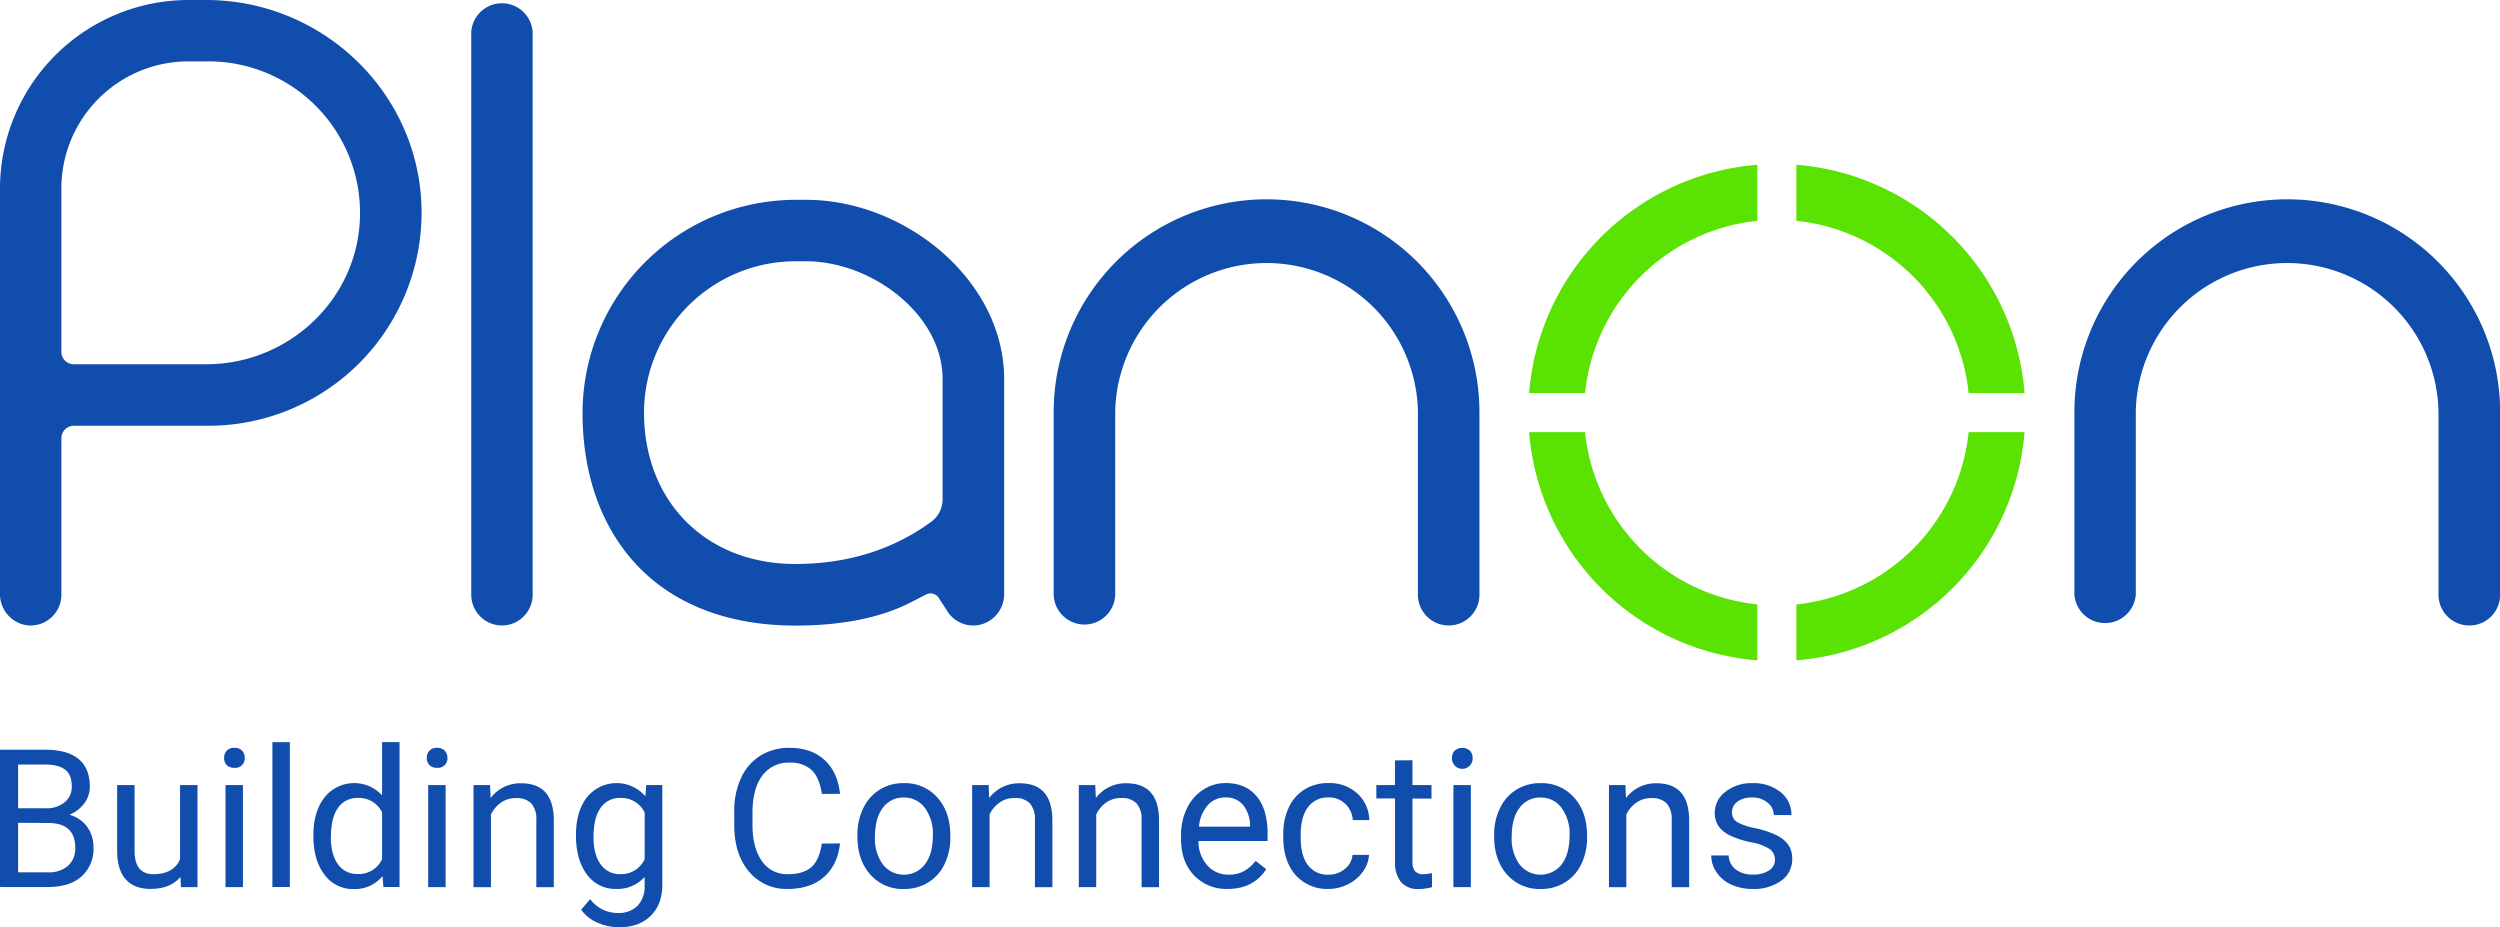 <svg xmlns="http://www.w3.org/2000/svg" viewBox="0 0 773.79 286.99"><defs><style>.cls-1{fill:#114dac;}.cls-2{fill:#5ae203;}</style></defs><g id="Laag_2" data-name="Laag 2"><g id="Layer_1" data-name="Layer 1"><path class="cls-1" d="M764.27,193.6a9.53,9.53,0,0,1-9.52-9.52v-56.5a46.85,46.85,0,0,0-93.69,0v56.5a9.53,9.53,0,0,1-19,0v-56.5a65.89,65.89,0,0,1,131.78,0v56.5A9.53,9.53,0,0,1,764.27,193.6Z"></path><path class="cls-1" d="M448.39,193.6a9.53,9.53,0,0,1-9.52-9.52v-56.5a46.85,46.85,0,0,0-93.69,0v56.5a9.53,9.53,0,0,1-19.05,0v-56.5a65.89,65.89,0,0,1,131.78,0v56.5A9.53,9.53,0,0,1,448.39,193.6Z"></path><path class="cls-1" d="M155.38,193.6a9.53,9.53,0,0,1-9.52-9.52V9.91a9.52,9.52,0,0,1,19,0V184.08A9.53,9.53,0,0,1,155.38,193.6Z"></path><path class="cls-1" d="M302.7,193.49a9.48,9.48,0,0,1-9.46-4.27L290.51,185a3,3,0,0,0-3.88-1l-4.46,2.31c-9.36,4.86-21.48,7.32-36,7.32-20.77,0-37.84-6.59-49.37-19.07-10.79-11.67-16.49-27.85-16.49-46.79a66,66,0,0,1,65.86-65.92h3.38c30.59,0,61.25,24.89,61.25,55.49V183.8A9.71,9.71,0,0,1,302.7,193.49ZM246.34,80.87a46.9,46.9,0,0,0-47,46.1c-.33,28,19,47.59,46.81,47.59,16.1,0,30.26-4.4,42.11-13.09h0a8.52,8.52,0,0,0,3.48-6.86v-37.3c0-20.1-22.12-36.44-42.21-36.44Z"></path><path class="cls-1" d="M63.79,0H58.25A58.42,58.42,0,0,0,0,58.25V183.8a9.7,9.7,0,0,0,8.6,9.76A9.53,9.53,0,0,0,19,184.08V135.62a3.84,3.84,0,0,1,3.84-3.84H64.63a66,66,0,0,0,65.85-66.54C130.15,29,100.06,0,63.79,0Zm.06,112.74h-41A3.84,3.84,0,0,1,19,108.9V58.25A39.33,39.33,0,0,1,58.25,19h6.38a46.9,46.9,0,0,1,46.8,47.75C111,92.43,89.49,112.74,63.85,112.74Z"></path><path class="cls-2" d="M543.92,68.35V51a77,77,0,0,0-70.63,70.63H490.6A59.78,59.78,0,0,1,543.92,68.35Z"></path><path class="cls-2" d="M556,187.07v17.32a77,77,0,0,0,70.63-70.63H609.32A59.77,59.77,0,0,1,556,187.07Z"></path><path class="cls-2" d="M609.32,121.67h17.32A77,77,0,0,0,556,51V68.35A59.78,59.78,0,0,1,609.32,121.67Z"></path><path class="cls-2" d="M490.6,133.76H473.29a77,77,0,0,0,70.63,70.63V187.07A59.77,59.77,0,0,1,490.6,133.76Z"></path><path class="cls-1" d="M0,274.55v-42.5H13.9q6.92,0,10.4,2.86t3.49,8.47a8.59,8.59,0,0,1-1.69,5.26,11,11,0,0,1-4.61,3.55,9.84,9.84,0,0,1,5.44,3.66,10.55,10.55,0,0,1,2,6.44,11.36,11.36,0,0,1-3.71,9q-3.7,3.27-10.48,3.27Zm5.6-24.37h8.47A8.87,8.87,0,0,0,20,248.33a6.16,6.16,0,0,0,2.21-5q0-3.51-2.05-5.1t-6.21-1.6H5.6Zm0,4.49V270h9.26a8.91,8.91,0,0,0,6.17-2,7.12,7.12,0,0,0,2.26-5.59q0-7.68-8.34-7.68Z"></path><path class="cls-1" d="M55.87,271.43q-3.15,3.7-9.25,3.71-5.05,0-7.69-2.94c-1.76-1.95-2.65-4.85-2.67-8.68V243h5.4v20.4q0,7.19,5.83,7.18,6.19,0,8.24-4.61V243h5.4v31.58H56Z"></path><path class="cls-1" d="M69.36,234.59a3.24,3.24,0,0,1,.8-2.22,3,3,0,0,1,2.38-.9,3.09,3.09,0,0,1,2.4.9,3.2,3.2,0,0,1,.81,2.22,2.9,2.9,0,0,1-3.21,3.06,3.09,3.09,0,0,1-2.38-.87A3.16,3.16,0,0,1,69.36,234.59Zm5.84,40H69.8V243h5.4Z"></path><path class="cls-1" d="M89.71,274.55h-5.4V229.71h5.4Z"></path><path class="cls-1" d="M97,258.5q0-7.27,3.45-11.69a11.71,11.71,0,0,1,17.81-.63V229.71h5.4v44.84h-5l-.26-3.38a11,11,0,0,1-9,4,10.79,10.79,0,0,1-9-4.5Q97,266.14,97,258.91Zm5.4.61q0,5.37,2.22,8.41a7.17,7.17,0,0,0,6.13,3,7.88,7.88,0,0,0,7.51-4.61V251.43a7.94,7.94,0,0,0-7.45-4.46,7.21,7.21,0,0,0-6.19,3.06Q102.43,253.09,102.43,259.11Z"></path><path class="cls-1" d="M132.09,234.59a3.2,3.2,0,0,1,.81-2.22,3,3,0,0,1,2.37-.9,3.08,3.08,0,0,1,2.4.9,3.2,3.2,0,0,1,.82,2.22,2.92,2.92,0,0,1-3.22,3.06,3.05,3.05,0,0,1-2.37-.87A3.12,3.12,0,0,1,132.09,234.59Zm5.84,40h-5.4V243h5.4Z"></path><path class="cls-1" d="M151.68,243l.18,4a11.49,11.49,0,0,1,9.45-4.56q10,0,10.1,11.3v20.87H166v-20.9a7.28,7.28,0,0,0-1.56-5.05,6.25,6.25,0,0,0-4.77-1.63,7.74,7.74,0,0,0-4.61,1.4,9.44,9.44,0,0,0-3.1,3.68v22.5h-5.4V243Z"></path><path class="cls-1" d="M178.27,258.5q0-7.4,3.42-11.75a11.77,11.77,0,0,1,18.07-.28L200,243H205v30.82q0,6.13-3.64,9.67T191.56,287a16.31,16.31,0,0,1-6.69-1.46,11.58,11.58,0,0,1-5-4l2.8-3.24a10.57,10.57,0,0,0,8.5,4.29,8.27,8.27,0,0,0,6.14-2.22,8.48,8.48,0,0,0,2.21-6.25V271.4a11.11,11.11,0,0,1-8.85,3.74,10.79,10.79,0,0,1-9-4.47Q178.28,266.2,178.27,258.5Zm5.43.61q0,5.34,2.19,8.39a7.11,7.11,0,0,0,6.13,3.05,7.91,7.91,0,0,0,7.51-4.64V251.49a8,8,0,0,0-7.45-4.52,7.18,7.18,0,0,0-6.16,3.06Q183.7,253.09,183.7,259.11Z"></path><path class="cls-1" d="M260,261.07q-.78,6.74-5,10.4t-11.13,3.67a15,15,0,0,1-12.07-5.4q-4.54-5.4-4.54-14.45V251.2a24.2,24.2,0,0,1,2.11-10.42,15.82,15.82,0,0,1,6-6.91,16.76,16.76,0,0,1,9-2.4q6.78,0,10.86,3.78T260,245.71h-5.63q-.74-5.1-3.17-7.38a9.61,9.61,0,0,0-6.82-2.28,10,10,0,0,0-8.42,4q-3,4-3.05,11.31v4.12c0,4.61,1,8.29,2.89,11a9.33,9.33,0,0,0,8.09,4.09q4.66,0,7.16-2.11c1.67-1.41,2.77-3.87,3.32-7.37Z"></path><path class="cls-1" d="M265.38,258.47a18.59,18.59,0,0,1,1.83-8.35,13.56,13.56,0,0,1,5.08-5.72,13.75,13.75,0,0,1,7.43-2,13.29,13.29,0,0,1,10.43,4.47q4,4.47,4,11.88v.38a18.84,18.84,0,0,1-1.77,8.28,13.4,13.4,0,0,1-5.05,5.7,13.94,13.94,0,0,1-7.55,2.05,13.26,13.26,0,0,1-10.4-4.47q-4-4.47-4-11.82Zm5.43.64a13.52,13.52,0,0,0,2.44,8.44,8.25,8.25,0,0,0,13.06-.05q2.43-3.22,2.43-9a13.5,13.5,0,0,0-2.47-8.42,7.85,7.85,0,0,0-6.55-3.23,7.77,7.77,0,0,0-6.46,3.18Q270.82,253.18,270.81,259.11Z"></path><path class="cls-1" d="M306,243l.17,4a11.52,11.52,0,0,1,9.46-4.56q10,0,10.1,11.3v20.87h-5.4v-20.9a7.28,7.28,0,0,0-1.56-5.05A6.25,6.25,0,0,0,314,247a7.77,7.77,0,0,0-4.62,1.4,9.5,9.5,0,0,0-3.09,3.68v22.5h-5.4V243Z"></path><path class="cls-1" d="M339,243l.18,4a11.51,11.51,0,0,1,9.46-4.56q10,0,10.1,11.3v20.87h-5.4v-20.9a7.28,7.28,0,0,0-1.56-5.05A6.29,6.29,0,0,0,347,247a7.74,7.74,0,0,0-4.61,1.4,9.5,9.5,0,0,0-3.09,3.68v22.5h-5.4V243Z"></path><path class="cls-1" d="M380,275.14a13.8,13.8,0,0,1-10.45-4.22q-4-4.21-4-11.29v-1a18.9,18.9,0,0,1,1.8-8.39,14,14,0,0,1,5-5.78,12.63,12.63,0,0,1,7-2.09c4.1,0,7.3,1.36,9.57,4.06s3.42,6.58,3.42,11.62v2.25h-21.4a11.23,11.23,0,0,0,2.73,7.54,8.58,8.58,0,0,0,6.64,2.88,9.42,9.42,0,0,0,4.85-1.17,12.25,12.25,0,0,0,3.47-3.09l3.3,2.56Q387.93,275.14,380,275.14Zm-.67-28.32a7.2,7.2,0,0,0-5.49,2.38,11.57,11.57,0,0,0-2.74,6.67h15.82v-.41a10.35,10.35,0,0,0-2.22-6.38A6.76,6.76,0,0,0,379.32,246.82Z"></path><path class="cls-1" d="M411.22,270.73a7.81,7.81,0,0,0,5-1.75,6.2,6.2,0,0,0,2.4-4.38h5.11a9.77,9.77,0,0,1-1.87,5.16,12.34,12.34,0,0,1-4.6,3.92,13.3,13.3,0,0,1-6.09,1.46A13,13,0,0,1,401,270.83q-3.81-4.31-3.81-11.78v-.9a19,19,0,0,1,1.7-8.21,12.9,12.9,0,0,1,4.86-5.57,13.73,13.73,0,0,1,7.49-2,12.68,12.68,0,0,1,8.83,3.18,11.43,11.43,0,0,1,3.75,8.27h-5.11a7.46,7.46,0,0,0-2.32-5,7.23,7.23,0,0,0-5.15-2,7.56,7.56,0,0,0-6.38,3c-1.51,2-2.27,4.83-2.27,8.57v1q0,5.46,2.25,8.41A7.59,7.59,0,0,0,411.22,270.73Z"></path><path class="cls-1" d="M437.18,235.32V243h5.89v4.17h-5.89v19.61a4.41,4.41,0,0,0,.78,2.85,3.3,3.3,0,0,0,2.69.95,12.63,12.63,0,0,0,2.57-.35v4.36a16,16,0,0,1-4.15.58,6.74,6.74,0,0,1-5.46-2.19,9.46,9.46,0,0,1-1.83-6.22V247.14H426V243h5.76v-7.65Z"></path><path class="cls-1" d="M449.41,234.59a3.19,3.19,0,0,1,.8-2.22,3.61,3.61,0,0,1,4.77,0,3.16,3.16,0,0,1,.82,2.22,3.2,3.2,0,1,1-6.39,0Zm5.84,40h-5.4V243h5.4Z"></path><path class="cls-1" d="M462.46,258.47a18.59,18.59,0,0,1,1.82-8.35,13.62,13.62,0,0,1,5.08-5.72,13.78,13.78,0,0,1,7.43-2,13.33,13.33,0,0,1,10.44,4.47q4,4.47,4,11.88v.38a18.84,18.84,0,0,1-1.77,8.28,13.34,13.34,0,0,1-5.05,5.7,13.91,13.91,0,0,1-7.54,2.05,13.3,13.3,0,0,1-10.41-4.47q-4-4.47-4-11.82Zm5.43.64a13.58,13.58,0,0,0,2.43,8.44,8.27,8.27,0,0,0,13.07-.05q2.42-3.22,2.42-9a13.44,13.44,0,0,0-2.47-8.42,7.84,7.84,0,0,0-6.55-3.23,7.74,7.74,0,0,0-6.45,3.18C468.7,252.12,467.89,255.16,467.89,259.11Z"></path><path class="cls-1" d="M503.09,243l.18,4a11.49,11.49,0,0,1,9.45-4.56q10,0,10.1,11.3v20.87h-5.4v-20.9a7.28,7.28,0,0,0-1.56-5.05,6.25,6.25,0,0,0-4.77-1.63,7.74,7.74,0,0,0-4.61,1.4,9.44,9.44,0,0,0-3.1,3.68v22.5H498V243Z"></path><path class="cls-1" d="M549.36,266.17a4,4,0,0,0-1.65-3.4,16,16,0,0,0-5.75-2.08,27.45,27.45,0,0,1-6.51-2.11,9.16,9.16,0,0,1-3.56-2.92,6.94,6.94,0,0,1-1.15-4,8.19,8.19,0,0,1,3.28-6.57,12.83,12.83,0,0,1,8.39-2.69,13.22,13.22,0,0,1,8.72,2.78,8.81,8.81,0,0,1,3.34,7.09H549a4.88,4.88,0,0,0-1.88-3.82,7.08,7.08,0,0,0-4.75-1.61,7.43,7.43,0,0,0-4.61,1.28,4,4,0,0,0-1.66,3.36,3.27,3.27,0,0,0,1.54,2.95,19.32,19.32,0,0,0,5.59,1.9,28.9,28.9,0,0,1,6.56,2.16,9.51,9.51,0,0,1,3.72,3,7.4,7.4,0,0,1,1.21,4.3,8.07,8.07,0,0,1-3.39,6.79,14.19,14.19,0,0,1-8.78,2.56,15.87,15.87,0,0,1-6.72-1.35A10.89,10.89,0,0,1,531.3,270a9,9,0,0,1-1.64-5.21h5.4a5.58,5.58,0,0,0,2.17,4.31,8.44,8.44,0,0,0,5.36,1.59,8.79,8.79,0,0,0,4.92-1.24A3.83,3.83,0,0,0,549.36,266.17Z"></path></g></g></svg>
